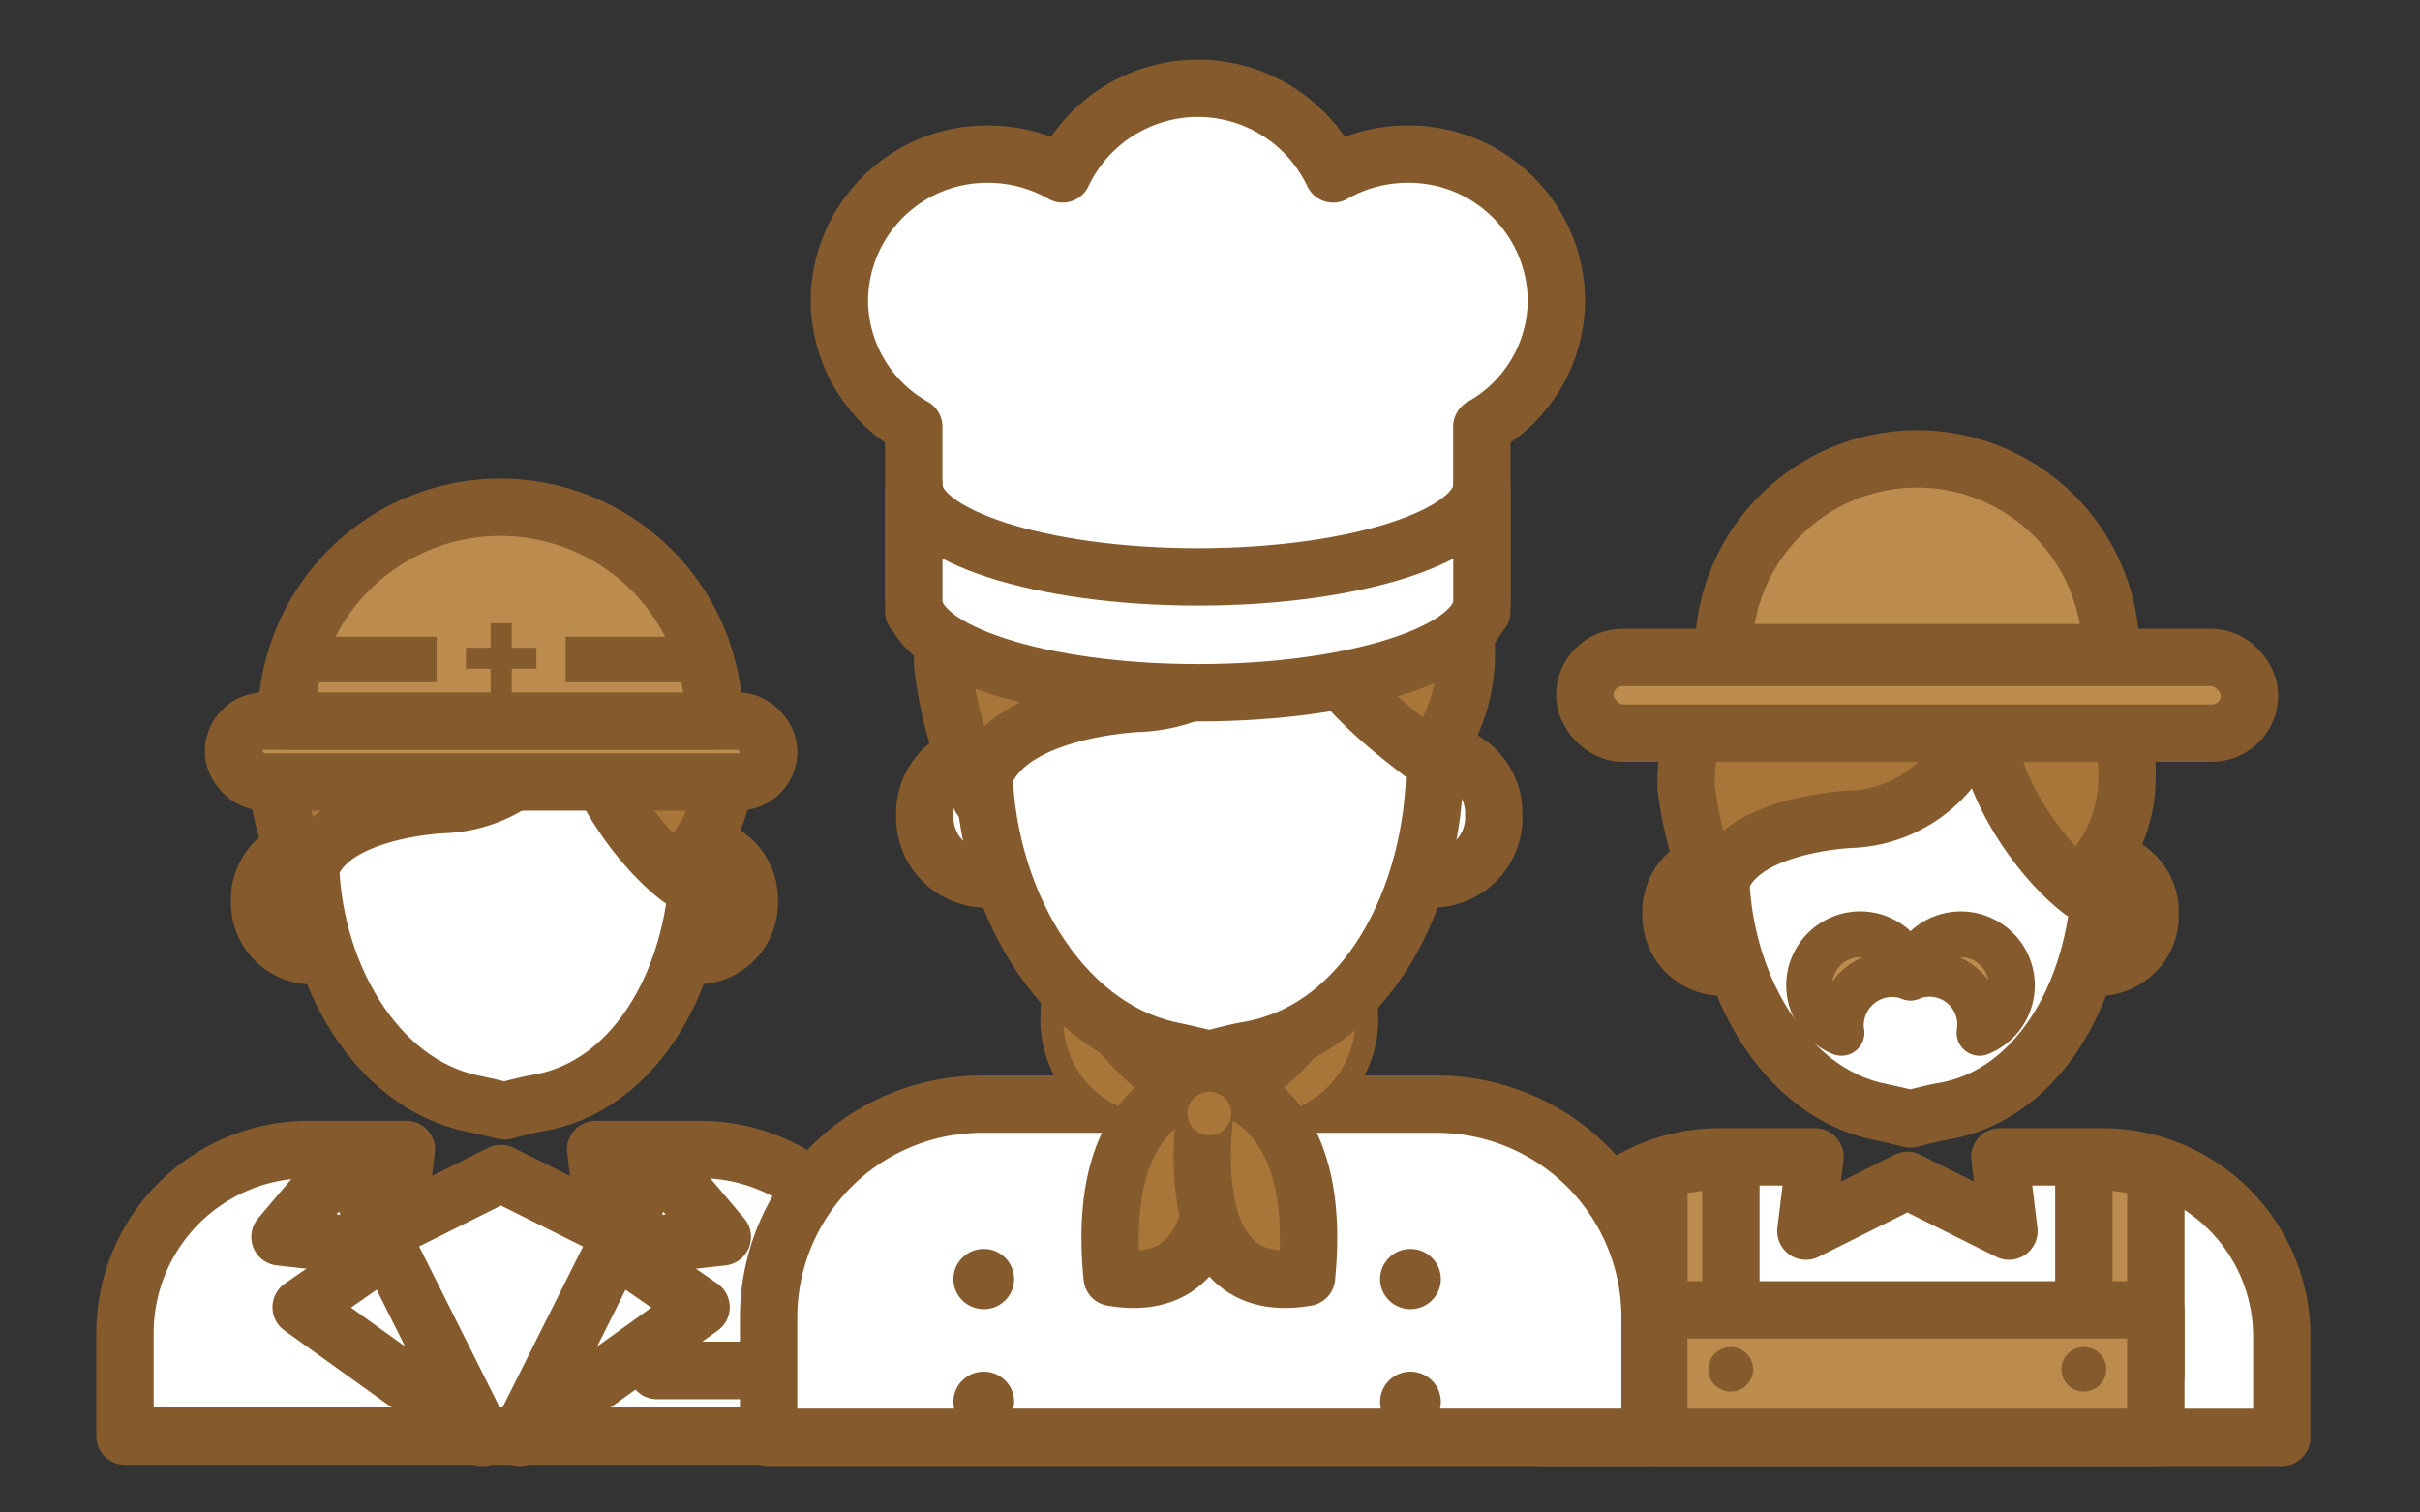 <svg xmlns="http://www.w3.org/2000/svg" xmlns:xlink="http://www.w3.org/1999/xlink" width="80" height="50" viewBox="0 0 80 50">
  <rect x="0" y="0" width="80" height="50" fill="#333333" stroke="none"/>
  <defs>
    <clipPath id="clip-path">
      <rect id="長方形_1239" data-name="長方形 1239" width="80" height="50" transform="translate(34.999 11)" fill="#fff" stroke="#707070" stroke-width="1"/>
    </clipPath>
  </defs>
  <g id="マスクグループ_84" data-name="マスクグループ 84" transform="translate(-34.999 -11)" clip-path="url(#clip-path)">
    <g id="ベクトルスマートオブジェクト" transform="translate(39.139 13.92)">
      <g id="グループ_1845" data-name="グループ 1845" transform="translate(0 13.907)">
        <path id="パス_4510" data-name="パス 4510" d="M145.3,163.186a1.745,1.745,0,0,1-1.676,1.807c-.926,0-.926-3.615,0-3.615A1.745,1.745,0,0,1,145.3,163.186Z" transform="translate(-124.671 -150.227)" fill="#fff" stroke="#855b2d" stroke-linecap="round" stroke-linejoin="round" stroke-width="1.896"/>
        <path id="パス_4511" data-name="パス 4511" d="M125.858,163.186a1.745,1.745,0,0,0,1.676,1.807c.926,0,.926-3.615,0-3.615A1.745,1.745,0,0,0,125.858,163.186Z" transform="translate(-121.414 -150.227)" fill="#fff" stroke="#855b2d" stroke-linecap="round" stroke-linejoin="round" stroke-width="1.896"/>
        <path id="パス_4512" data-name="パス 4512" d="M140.76,159.972c0,3.818-1.954,7.626-5.352,8.179-.347.056-1.063.252-1.063.252s-.6-.152-1.021-.236c-3.284-.655-5.395-4.464-5.395-8.2,0-4.207,2.513-7.619,6.415-7.619S140.76,155.764,140.76,159.972Z" transform="translate(-121.81 -148.505)" fill="#fff" stroke="#855b2d" stroke-linecap="round" stroke-linejoin="round" stroke-width="1.896"/>
        <path id="パス_4513" data-name="パス 4513" d="M127.568,160.536a12.438,12.438,0,0,1-1.079-3.753,6.525,6.525,0,0,1,6.32-6.712c3.051,0,4.178,1.677,4.178,1.677a4.537,4.537,0,0,1,4.394,4.667,4.865,4.865,0,0,1-.644,2.433l-.886,1.416c-1.365-1.043-3.278-3.615-3.278-6.068l-.155-1.021a4.537,4.537,0,0,1-4.394,4.667S127.568,158.024,127.568,160.536Z" transform="translate(-121.535 -148.07)" fill="#a87639" stroke="#855b2d" stroke-linecap="round" stroke-linejoin="round" stroke-width="1.896"/>
        <path id="パス_4514" data-name="パス 4514" d="M139.343,173.763h-3.425l.3,2.508-3.43-1.713-3.43,1.713.3-2.508h-3.206a6.07,6.07,0,0,0-6.094,6.046v3.43h25.071v-3.43A6.07,6.07,0,0,0,139.343,173.763Z" transform="translate(-120.366 -152.591)" fill="#fff" stroke="#855b2d" stroke-linecap="round" stroke-linejoin="round" stroke-width="1.896"/>
        <rect id="長方形_842" data-name="長方形 842" width="17.695" height="2.013" rx="1.007" transform="translate(3.578 7.011)" fill="#bc8c4e" stroke="#855b2d" stroke-linecap="round" stroke-linejoin="round" stroke-width="1.896"/>
        <path id="パス_4515" data-name="パス 4515" d="M141.092,154.609a7.068,7.068,0,0,0-14.136,0Z" transform="translate(-121.624 -147.598)" fill="#bc8c4e" stroke="#855b2d" stroke-linecap="round" stroke-linejoin="round" stroke-width="1.896"/>
        <path id="パス_4516" data-name="パス 4516" d="M136.613,153.074H135.8v-.81h-.7v.81h-.816v.694h.816v.81h.7v-.81h.816Z" transform="translate(-123.021 -148.488)" fill="#855b2d"/>
        <rect id="長方形_843" data-name="長方形 843" width="4.551" height="1.505" transform="translate(5.744 4.221)" fill="#855b2d"/>
        <rect id="長方形_844" data-name="長方形 844" width="4.551" height="1.505" transform="matrix(-1, 0, 0, -1, 19.107, 5.726)" fill="#855b2d"/>
        <path id="パス_4517" data-name="パス 4517" d="M128.981,178.75l1.428-.989,1.572,3.141,1.572,3.141-3-2.152-3-2.152Z" transform="translate(-121.738 -153.353)" fill="#fff" stroke="#855b2d" stroke-linecap="round" stroke-linejoin="round" stroke-width="1.896"/>
        <path id="パス_4518" data-name="パス 4518" d="M142.827,175.443l-1.086-1.291-.705,1.488-.705,1.488,1.792-.2,1.792-.2Z" transform="translate(-124.176 -152.665)" fill="#fff" stroke="#855b2d" stroke-linecap="round" stroke-linejoin="round" stroke-width="1.896"/>
        <path id="パス_4519" data-name="パス 4519" d="M141.049,178.75l-1.428-.989-1.572,3.141-1.572,3.141,3-2.152,3-2.152Z" transform="translate(-123.44 -153.353)" fill="#fff" stroke="#855b2d" stroke-linecap="round" stroke-linejoin="round" stroke-width="1.896"/>
        <line id="線_57" data-name="線 57" x2="3.256" transform="translate(17.576 28.476)" fill="none" stroke="#855b2d" stroke-linecap="round" stroke-linejoin="round" stroke-width="1.904"/>
        <path id="パス_4520" data-name="パス 4520" d="M127.773,175.443l1.086-1.291.705,1.488.705,1.488-1.791-.2-1.791-.2Z" transform="translate(-121.572 -152.665)" fill="#fff" stroke="#855b2d" stroke-linecap="round" stroke-linejoin="round" stroke-width="1.896"/>
      </g>
      <g id="グループ_1846" data-name="グループ 1846" transform="translate(46.752 12.302)">
        <path id="パス_4521" data-name="パス 4521" d="M202.541,163.713a1.708,1.708,0,0,1-1.64,1.769c-.906,0-.906-3.537,0-3.537A1.708,1.708,0,0,1,202.541,163.713Z" transform="translate(-182.356 -148.731)" fill="#fff" stroke="#855b2d" stroke-linecap="round" stroke-linejoin="round" stroke-width="1.896"/>
        <path id="パス_4522" data-name="パス 4522" d="M183.518,163.713a1.708,1.708,0,0,0,1.64,1.769c.906,0,.906-3.537,0-3.537A1.708,1.708,0,0,0,183.518,163.713Z" transform="translate(-179.169 -148.731)" fill="#fff" stroke="#855b2d" stroke-linecap="round" stroke-linejoin="round" stroke-width="1.896"/>
        <path id="パス_4523" data-name="パス 4523" d="M198.1,160.567c0,3.736-1.912,7.463-5.237,8-.339.055-1.041.247-1.041.247s-.588-.149-1-.231c-3.214-.641-5.279-4.369-5.279-8.02,0-4.118,2.459-7.455,6.278-7.455S198.1,156.45,198.1,160.567Z" transform="translate(-179.556 -147.045)" fill="#fff" stroke="#855b2d" stroke-linecap="round" stroke-linejoin="round" stroke-width="1.896"/>
        <path id="パス_4524" data-name="パス 4524" d="M185.191,161.12a12.173,12.173,0,0,1-1.056-3.672,6.385,6.385,0,0,1,6.185-6.569c2.985,0,4.088,1.64,4.088,1.64a4.44,4.44,0,0,1,4.3,4.567,4.762,4.762,0,0,1-.63,2.381l-.868,1.386c-1.336-1.021-3.208-3.537-3.208-5.938l-.152-1a4.44,4.44,0,0,1-4.3,4.567S185.191,158.661,185.191,161.12Z" transform="translate(-179.286 -146.619)" fill="#a87639" stroke="#855b2d" stroke-linecap="round" stroke-linejoin="round" stroke-width="1.896"/>
        <path id="パス_4525" data-name="パス 4525" d="M196.714,174.064h-3.352l.3,2.455-3.356-1.676-3.356,1.676.3-2.455h-3.138a5.94,5.94,0,0,0-5.964,5.916v3.357h24.534V179.98A5.94,5.94,0,0,0,196.714,174.064Z" transform="translate(-178.143 -151.043)" fill="#fff" stroke="#855b2d" stroke-linecap="round" stroke-linejoin="round" stroke-width="1.896"/>
        <rect id="長方形_845" data-name="長方形 845" width="21.976" height="2.5" rx="1.25" transform="translate(1.498 6.513)" fill="#bc8c4e" stroke="#855b2d" stroke-linecap="round" stroke-linejoin="round" stroke-width="1.896"/>
        <path id="パス_4526" data-name="パス 4526" d="M198.468,151.968a6.4,6.4,0,0,0-12.809,0Z" transform="translate(-179.578 -145.615)" fill="#bc8c4e" stroke="#855b2d" stroke-linecap="round" stroke-linejoin="round" stroke-width="1.896"/>
        <path id="パス_4527" data-name="パス 4527" d="M192.508,166.4a1.7,1.7,0,0,0-2.306,1.57,1.653,1.653,0,0,0,.022.26,1.686,1.686,0,1,1,2.284-1.831Z" transform="translate(-180.241 -149.31)" fill="#bc8c4e" stroke="#855b2d" stroke-linecap="round" stroke-linejoin="round" stroke-width="1.517"/>
        <path id="パス_4528" data-name="パス 4528" d="M193.3,166.4a1.679,1.679,0,0,1,2.284,1.831A1.686,1.686,0,1,0,193.3,166.4Z" transform="translate(-181.036 -149.31)" fill="#bc8c4e" stroke="#855b2d" stroke-linecap="round" stroke-linejoin="round" stroke-width="1.517"/>
        <path id="パス_4529" data-name="パス 4529" d="M185.4,181.256h-2.379v-6.81l2.379-.348Z" transform="translate(-179.073 -151.05)" fill="#bc8c4e" stroke="#855b2d" stroke-linecap="round" stroke-linejoin="round" stroke-width="1.896"/>
        <path id="パス_4530" data-name="パス 4530" d="M200.383,181.256h2.379v-6.81l-2.379-.348Z" transform="translate(-182.387 -151.05)" fill="#bc8c4e" stroke="#855b2d" stroke-linecap="round" stroke-linejoin="round" stroke-width="1.896"/>
        <rect id="長方形_846" data-name="長方形 846" width="16.431" height="4.215" transform="translate(3.944 28.079)" fill="#bc8c4e" stroke="#855b2d" stroke-linecap="round" stroke-linejoin="round" stroke-width="1.896"/>
        <ellipse id="楕円形_124" data-name="楕円形 124" cx="0.742" cy="0.736" rx="0.742" ry="0.736" transform="translate(5.581 29.309)" fill="#855b2d"/>
        <ellipse id="楕円形_125" data-name="楕円形 125" cx="0.742" cy="0.736" rx="0.742" ry="0.736" transform="translate(17.254 29.309)" fill="#855b2d"/>
      </g>
      <g id="グループ_1848" data-name="グループ 1848" transform="translate(21.268)">
        <path id="パス_4531" data-name="パス 4531" d="M168.706,171.912H153.733a7.055,7.055,0,0,0-7.083,7.027v3.987h29.139v-3.987A7.055,7.055,0,0,0,168.706,171.912Z" transform="translate(-146.649 -138.331)" fill="#fff" stroke="#855b2d" stroke-linecap="round" stroke-linejoin="round" stroke-width="1.896"/>
        <ellipse id="楕円形_126" data-name="楕円形 126" cx="1.004" cy="0.996" rx="1.004" ry="0.996" transform="translate(6.109 38.367)" fill="#855b2d"/>
        <ellipse id="楕円形_127" data-name="楕円形 127" cx="1.004" cy="0.996" rx="1.004" ry="0.996" transform="translate(20.215 38.367)" fill="#855b2d"/>
        <ellipse id="楕円形_128" data-name="楕円形 128" cx="1.004" cy="0.996" rx="1.004" ry="0.996" transform="translate(6.109 42.424)" fill="#855b2d"/>
        <ellipse id="楕円形_129" data-name="楕円形 129" cx="1.004" cy="0.996" rx="1.004" ry="0.996" transform="translate(20.215 42.424)" fill="#855b2d"/>
        <path id="パス_4532" data-name="パス 4532" d="M168.482,168.446c-.852.907-1.862,2.324-3.485,2.549-.792.109-.138.678,1.209.678a3.506,3.506,0,0,0,3.649-3.654,3.817,3.817,0,0,0-.188-1.187S168.618,168.3,168.482,168.446Z" transform="translate(-150.085 -137.361)" fill="#a87639" stroke="#855b2d" stroke-linecap="round" stroke-linejoin="round" stroke-width="0.758"/>
        <path id="パス_4533" data-name="パス 4533" d="M159.6,168.446c.852.907,1.862,2.324,3.485,2.549.792.109.138.678-1.209.678a3.506,3.506,0,0,1-3.649-3.654,3.826,3.826,0,0,1,.188-1.187S159.464,168.3,159.6,168.446Z" transform="translate(-148.859 -137.361)" fill="#a87639" stroke="#855b2d" stroke-linecap="round" stroke-linejoin="round" stroke-width="0.758"/>
        <path id="パス_4534" data-name="パス 4534" d="M160.669,177.476c4.743.823,3.212-6.412,3.212-6.412s-3.834.139-3.212,6.412" transform="translate(-149.311 -138.169)" fill="#a87639" stroke="#855b2d" stroke-linecap="round" stroke-linejoin="round" stroke-width="1.896"/>
        <path id="パス_4535" data-name="パス 4535" d="M167.811,177.476c-4.743.823-3.212-6.412-3.212-6.412s3.834.139,3.212,6.412" transform="translate(-150.029 -138.169)" fill="#a87639" stroke="#855b2d" stroke-linecap="round" stroke-linejoin="round" stroke-width="1.896"/>
        <path id="パス_4536" data-name="パス 4536" d="M175.627,159.619a2.029,2.029,0,0,1-1.948,2.1c-1.076,0-1.076-4.2,0-4.2A2.029,2.029,0,0,1,175.627,159.619Z" transform="translate(-151.653 -135.584)" fill="#fff" stroke="#855b2d" stroke-linecap="round" stroke-linejoin="round" stroke-width="1.896"/>
        <path id="パス_4537" data-name="パス 4537" d="M153.033,159.619a2.029,2.029,0,0,0,1.948,2.1c1.076,0,1.076-4.2,0-4.2A2.029,2.029,0,0,0,153.033,159.619Z" transform="translate(-147.867 -135.584)" fill="#fff" stroke="#855b2d" stroke-linecap="round" stroke-linejoin="round" stroke-width="1.896"/>
        <path id="パス_4538" data-name="パス 4538" d="M170.353,155.883c0,4.437-2.271,8.864-6.22,9.507-.4.065-1.236.293-1.236.293s-.7-.178-1.186-.275c-3.818-.762-6.27-5.188-6.27-9.525,0-4.89,2.921-8.855,7.456-8.855S170.353,150.993,170.353,155.883Z" transform="translate(-148.327 -133.582)" fill="#fff" stroke="#855b2d" stroke-linecap="round" stroke-linejoin="round" stroke-width="1.896"/>
        <path id="パス_4539" data-name="パス 4539" d="M155.019,156.539a14.459,14.459,0,0,1-1.254-4.362,7.584,7.584,0,0,1,7.345-7.8c3.546,0,4.856,1.949,4.856,1.949a5.273,5.273,0,0,1,5.107,5.424,5.654,5.654,0,0,1-.748,2.828l-.292.8c-1.586-1.212-4.548-3.355-4.548-6.207l-.181-1.187a5.273,5.273,0,0,1-5.107,5.424S155.019,153.619,155.019,156.539Z" transform="translate(-148.007 -133.076)" fill="#a87639" stroke="#855b2d" stroke-linecap="round" stroke-linejoin="round" stroke-width="1.896"/>
        <g id="グループ_1847" data-name="グループ 1847" transform="translate(2.34)">
          <path id="パス_4540" data-name="パス 4540" d="M173.245,137.418a4.874,4.874,0,0,0-4.918-4.83,4.956,4.956,0,0,0-2.462.653,4.949,4.949,0,0,0-8.945,0,4.956,4.956,0,0,0-2.461-.653,4.875,4.875,0,0,0-4.918,4.83A4.81,4.81,0,0,0,152,141.6v6.108h18.779V141.6A4.81,4.81,0,0,0,173.245,137.418Z" transform="translate(-149.541 -130.412)" fill="#fff" stroke="#855b2d" stroke-linecap="round" stroke-linejoin="round" stroke-width="1.896"/>
          <path id="パス_4541" data-name="パス 4541" d="M152.584,150.459c0,1.673,4.2,3.029,9.39,3.029s9.389-1.356,9.389-3.029v-3.83c0,1.673-4.2,3.029-9.389,3.029s-9.39-1.356-9.39-3.029Z" transform="translate(-150.122 -133.506)" fill="#fff" stroke="#855b2d" stroke-linecap="round" stroke-linejoin="round" stroke-width="1.896"/>
        </g>
        <ellipse id="楕円形_130" data-name="楕円形 130" cx="0.726" cy="0.72" rx="0.726" ry="0.72" transform="translate(13.844 33.171)" fill="#a87639"/>
      </g>
    </g>
  </g>
</svg>
